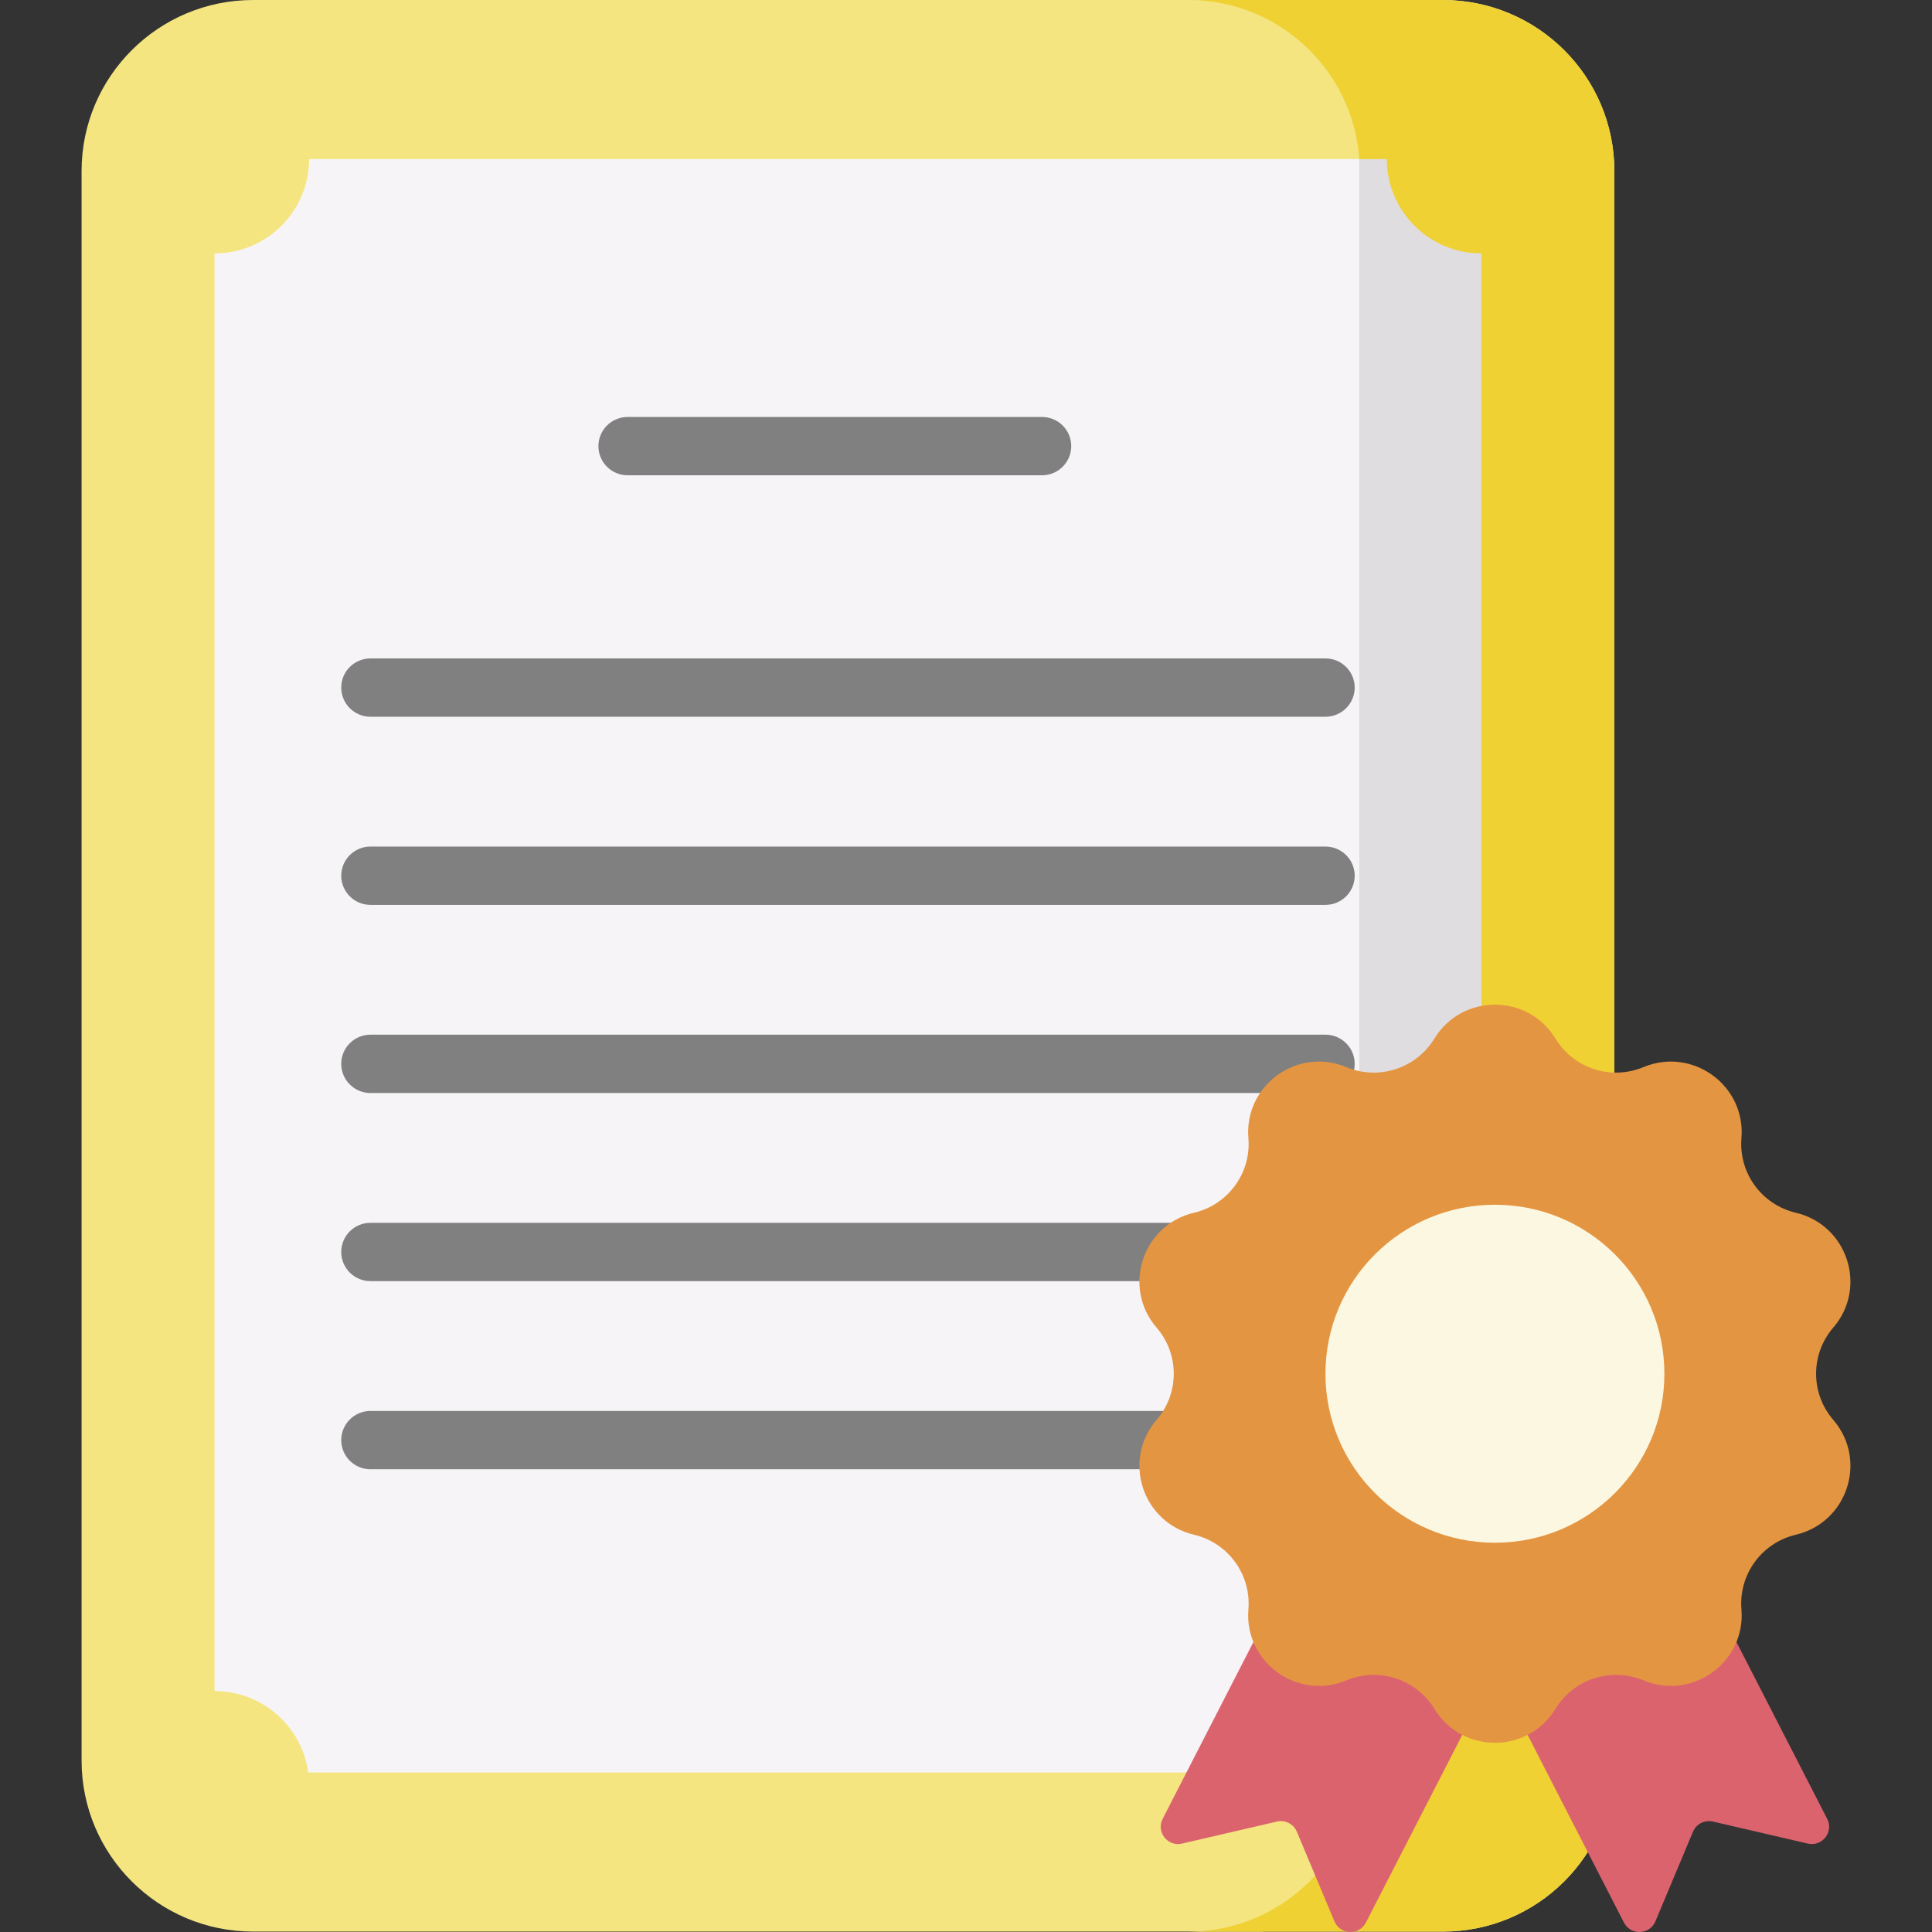 <svg id="Capa_1" enable-background="new 0 0 512 512" height="512" viewBox="0 0 512 512" width="512" xmlns="http://www.w3.org/2000/svg"><rect x="0" y="0" width="512" height="512" fill="#333333" stroke="none"/><g><g><path d="m365.258 468.704v-425.515c0-19.948-12.794-36.908-30.642-43.189h-267.536c-25.108 0-45.462 20.297-45.462 45.335v421.223c0 25.038 20.354 45.335 45.462 45.335h267.537c17.847-6.281 30.641-23.241 30.641-43.189z" fill="#f4e580"/><path d="m382.361 0h-67.503c25.108 0 45.462 20.297 45.462 45.335v421.223c0 25.038-20.354 45.335-45.462 45.335h67.503c25.108 0 45.462-20.297 45.462-45.335v-421.223c0-25.038-20.354-45.335-45.462-45.335z" fill="#f7ecad"/><g><path d="m365.258 468.704v-425.515c0-.346-.018-.688-.026-1.032h-283.307c0 13.806-11.224 24.998-25.069 24.998v380.99c12.685 0 23.163 9.397 24.831 21.59h283.545c.008-.343.026-.685.026-1.031z" fill="#f7f4f7"/><path d="m382.361 0h-67.503c25.108 0 45.462 20.297 45.462 45.335v421.223c0 25.038-20.354 45.335-45.462 45.335h67.503c25.108 0 45.462-20.297 45.462-45.335v-421.223c0-25.038-20.354-45.335-45.462-45.335z" fill="#efd133"/><path d="m367.516 42.157h-7.318c.073 1.051.124 2.108.124 3.178v421.223c0 1.07-.051 2.127-.124 3.178h7.556c1.668-12.193 12.146-21.59 24.831-21.59v-380.99c-13.846 0-25.069-11.193-25.069-24.999z" fill="#e0dde0"/><g><g><path d="m276.141 125.956h-109.807c-4.28 0-7.749-3.459-7.749-7.727s3.469-7.727 7.749-7.727h109.807c4.28 0 7.749 3.459 7.749 7.727 0 4.267-3.47 7.727-7.749 7.727z" fill="#808080"/></g><g><path d="m351.259 189.943h-253.078c-4.28 0-7.749-3.459-7.749-7.727s3.469-7.727 7.749-7.727h253.078c4.28 0 7.749 3.459 7.749 7.727s-3.469 7.727-7.749 7.727z" fill="#808080"/></g><g><path d="m351.259 239.801h-253.078c-4.28 0-7.749-3.459-7.749-7.727s3.469-7.727 7.749-7.727h253.078c4.28 0 7.749 3.459 7.749 7.727s-3.469 7.727-7.749 7.727z" fill="#808080"/></g><g><path d="m351.259 289.657h-253.078c-4.28 0-7.749-3.459-7.749-7.727s3.469-7.727 7.749-7.727h253.078c4.28 0 7.749 3.459 7.749 7.727s-3.469 7.727-7.749 7.727z" fill="#808080"/></g><g><path d="m351.259 339.514h-253.078c-4.28 0-7.749-3.459-7.749-7.727s3.469-7.727 7.749-7.727h253.078c4.28 0 7.749 3.459 7.749 7.727s-3.469 7.727-7.749 7.727z" fill="#808080"/></g><g><path d="m351.259 389.372h-253.078c-4.28 0-7.749-3.459-7.749-7.727s3.469-7.727 7.749-7.727h253.078c4.28 0 7.749 3.459 7.749 7.727s-3.469 7.727-7.749 7.727z" fill="#808080"/></g></g><g><g><path d="m353.641 509.182-9.957-23.751c-.866-2.065-3.1-3.206-5.287-2.698l-25.143 5.836c-3.813.885-6.921-3.082-5.137-6.558l54.873-106.906 53.863 27.492-54.873 106.906c-1.784 3.475-6.829 3.281-8.339-.321z" fill="#db636e"/></g><g><path d="m438.699 509.182 9.957-23.751c.866-2.065 3.1-3.206 5.287-2.698l25.143 5.836c3.813.885 6.921-3.082 5.137-6.558l-54.873-106.907-53.863 27.492 54.873 106.906c1.785 3.476 6.829 3.282 8.339-.32z" fill="#db636e"/></g><g><path d="m412.224 275.25c4.828 7.915 14.731 11.124 23.302 7.55 12.995-5.418 27.127 4.821 25.976 18.82-.759 9.233 5.361 17.634 14.402 19.767 13.707 3.234 19.105 19.801 9.922 30.451-6.057 7.025-6.057 17.408 0 24.433 9.183 10.65 3.785 27.217-9.922 30.451-9.04 2.133-15.161 10.534-14.402 19.767 1.152 13.999-12.981 24.238-25.976 18.82-8.571-3.573-18.474-.365-23.302 7.55-7.32 12-24.788 12-32.108 0-4.828-7.915-14.731-11.124-23.302-7.55-12.995 5.418-27.127-4.821-25.976-18.82.759-9.233-5.361-17.634-14.402-19.767-13.707-3.234-19.105-19.801-9.922-30.451 6.057-7.025 6.057-17.408 0-24.433-9.183-10.65-3.785-27.217 9.922-30.451 9.04-2.133 15.161-10.534 14.402-19.767-1.152-13.999 12.981-24.238 25.976-18.82 8.571 3.573 18.474.365 23.302-7.55 7.32-12 24.788-12 32.108 0z" fill="#e49542"/><ellipse cx="396.17" cy="364.054" fill="#fcf7e0" rx="44.911" ry="44.785"/></g></g></g></g></g></svg>